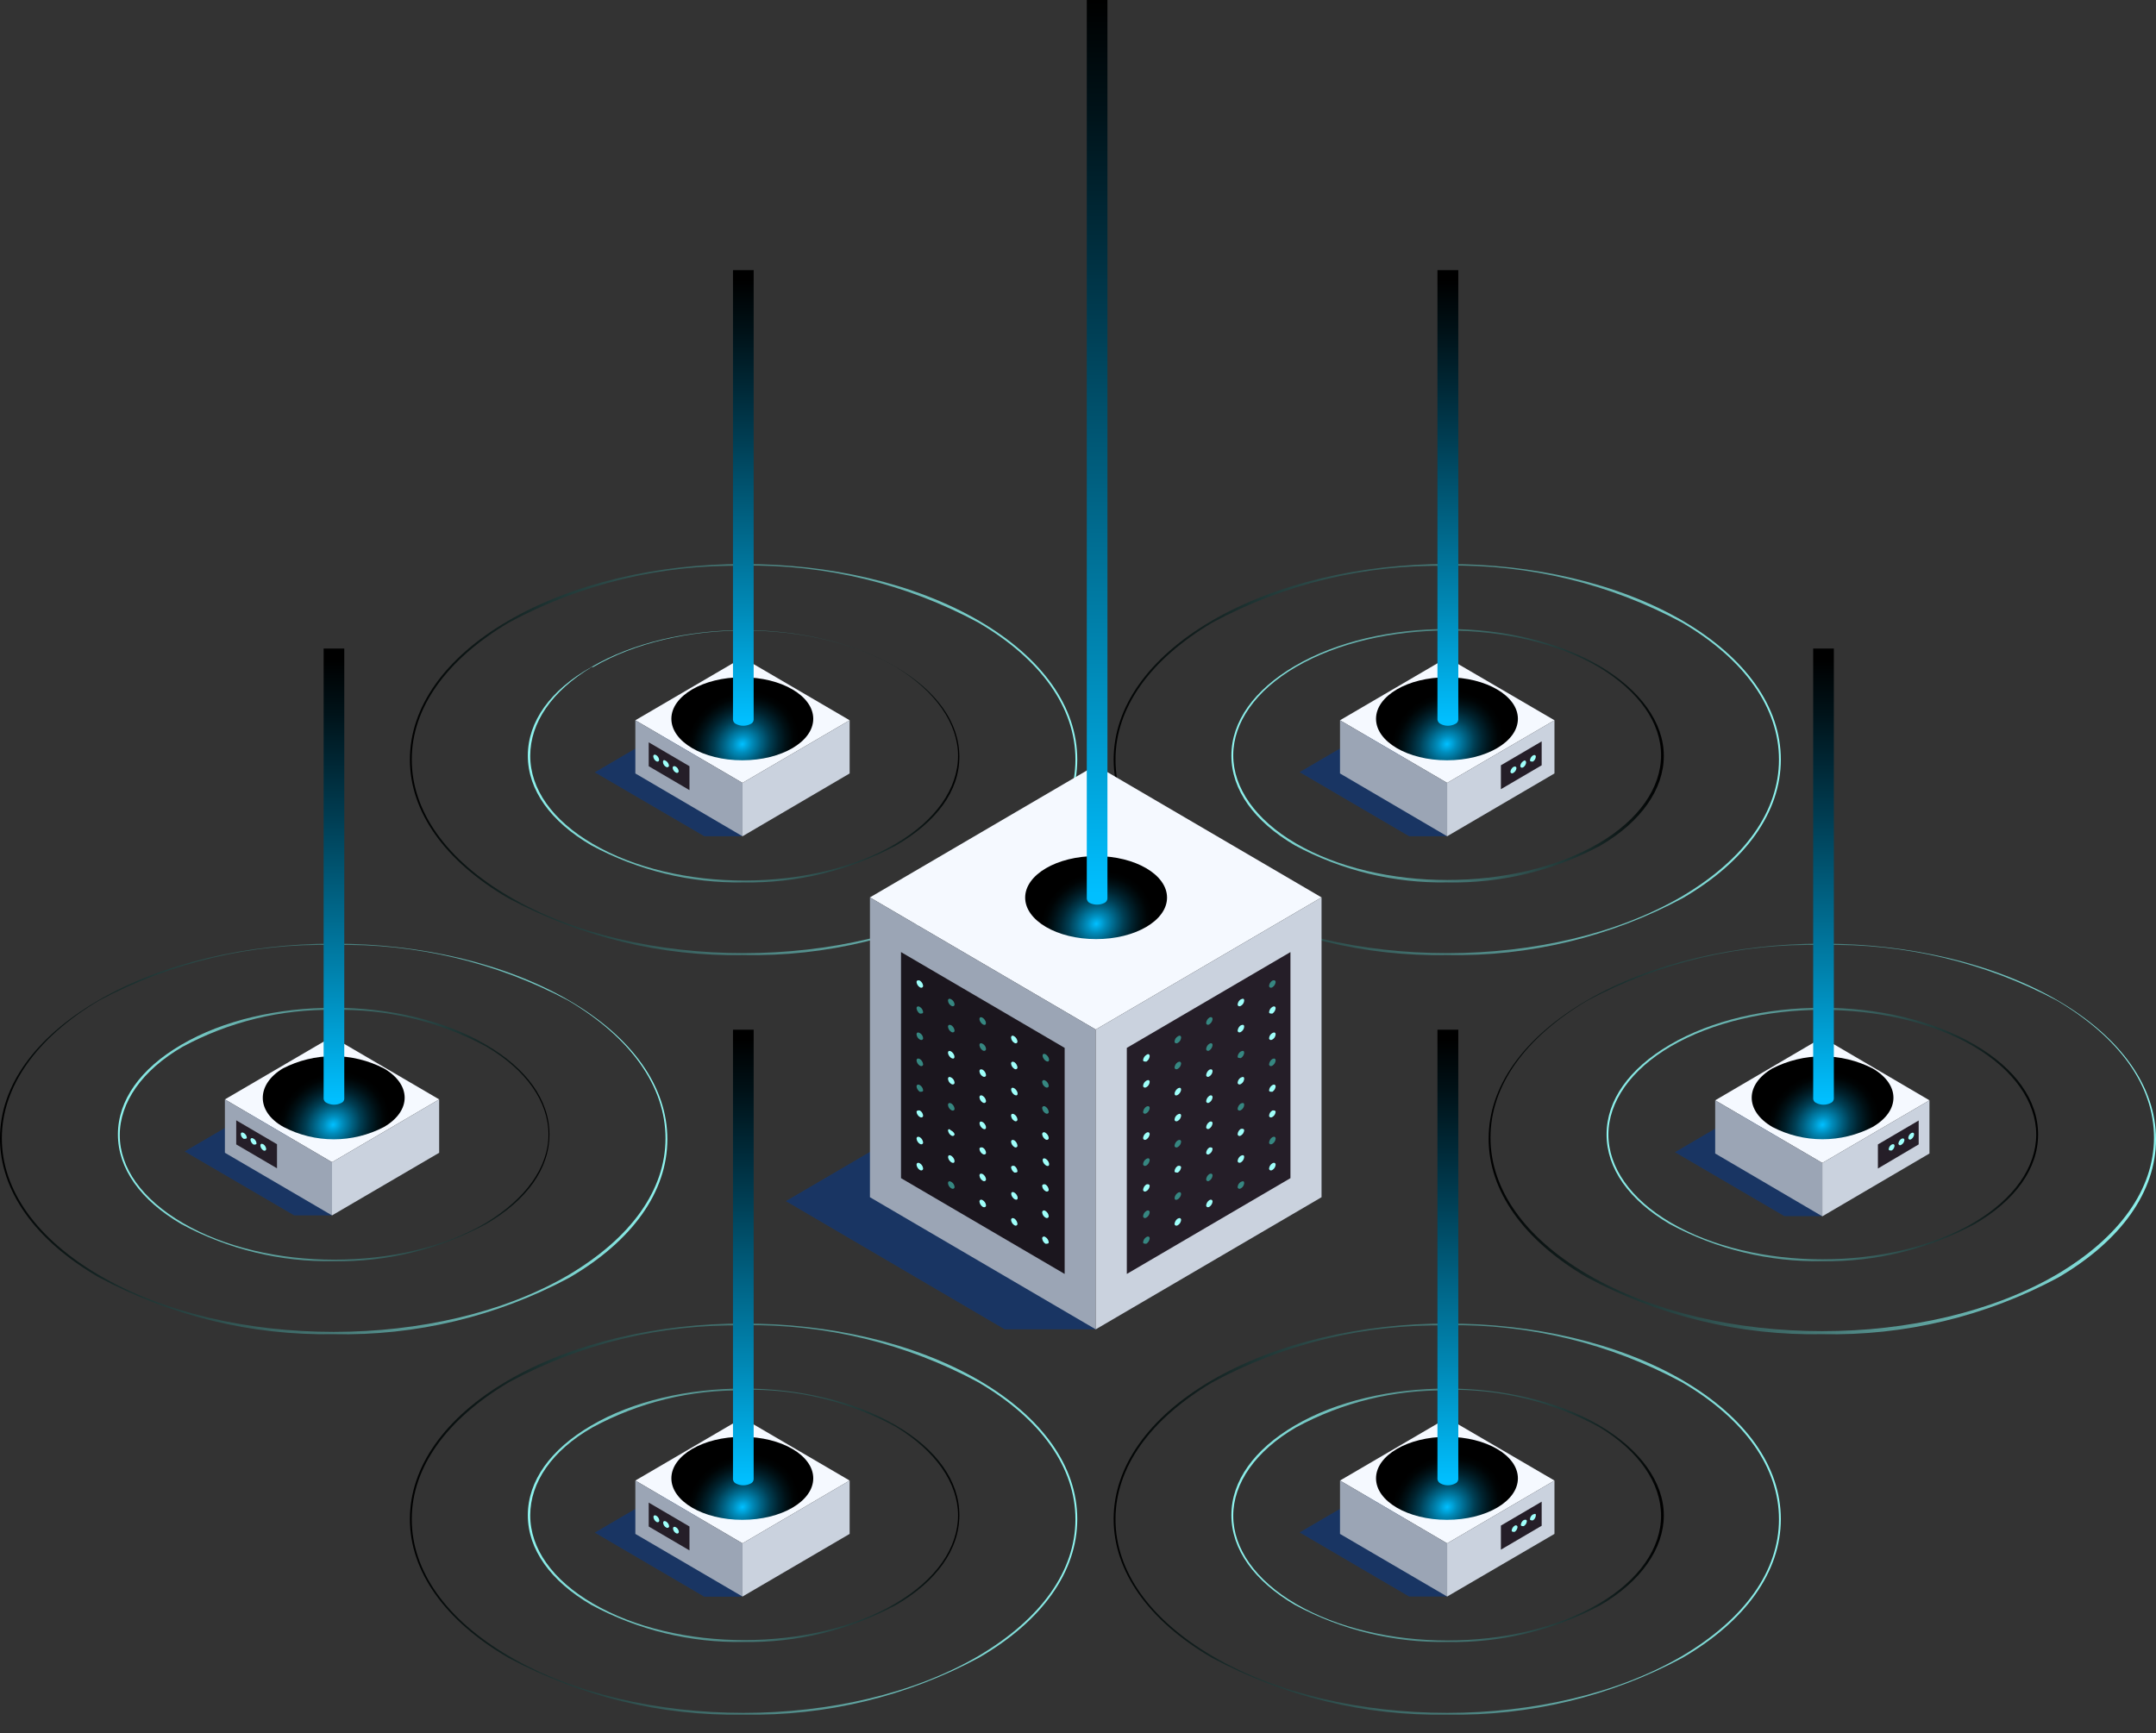 <svg width="148" height="119" viewBox="0 0 148 119" fill="none" xmlns="http://www.w3.org/2000/svg">
<rect x="0" y="0" width="148" height="119" fill="#333333" stroke="none"/>
<g id="11 2" clip-path="url(#clip0_123_6717)">
<g id="Group">
<g id="&#208;&#161;&#208;&#187;&#208;&#190;&#208;&#185; 2">
<g id="0">
<g id="3">
<g id="Group_2" style="mix-blend-mode:screen">
<path id="Vector" d="M99.34 65.575C93.707 65.685 88.138 64.336 83.162 61.656C78.832 59.112 76.448 55.74 76.448 52.152C76.448 48.564 78.832 45.18 83.162 42.635C92.086 37.419 106.607 37.419 115.531 42.635C119.861 45.18 122.246 48.551 122.246 52.152C122.246 55.753 119.861 59.124 115.531 61.656C110.55 64.336 104.978 65.685 99.34 65.575ZM99.34 38.856C93.729 38.744 88.183 40.084 83.225 42.749C78.933 45.294 76.573 48.602 76.573 52.152C76.573 55.702 78.933 59.035 83.225 61.542C92.111 66.746 106.582 66.746 115.468 61.542C119.761 58.997 122.12 55.702 122.12 52.152C122.12 48.602 119.761 45.269 115.468 42.749C110.507 40.078 104.957 38.734 99.34 38.843V38.856Z" fill="url(#paint0_linear_123_6717)"/>
</g>
<g id="Group_3" style="mix-blend-mode:screen">
<path id="Vector_2" d="M99.34 60.587C95.699 60.651 92.102 59.775 88.885 58.043C86.087 56.401 84.53 54.226 84.53 51.885C84.53 49.544 86.087 47.368 88.885 45.727C94.659 42.342 104.034 42.342 109.808 45.727C112.607 47.381 114.213 49.62 114.213 51.898C114.213 54.175 112.669 56.414 109.871 58.056C106.631 59.795 103.006 60.667 99.34 60.587ZM88.948 45.803C86.187 47.419 84.656 49.62 84.656 51.859C84.656 54.099 86.187 56.287 88.948 57.903C94.684 61.262 104.009 61.262 109.745 57.903C112.506 56.287 114.025 54.086 114.025 51.859C114.025 49.633 112.506 47.457 109.745 45.803C104.009 42.457 94.684 42.457 88.948 45.803Z" fill="url(#paint1_linear_123_6717)"/>
</g>
<g id="Vector_3" style="mix-blend-mode:multiply" opacity="0.5">
<path d="M95.048 49.595L89.212 53.017L96.73 57.419H99.328L95.048 49.595Z" fill="#003893"/>
</g>
<g id="Axonometric Cube">
<path id="Cube face - top" d="M99.34 53.755L91.985 49.455L99.34 45.154L106.708 49.455L99.34 53.755Z" fill="#F5F9FF"/>
<path id="Cube face - left" d="M99.34 57.42L91.985 53.107V49.455L99.34 53.755V57.42Z" fill="#9BA5B5"/>
<path id="Cube face - right" d="M106.707 53.107L99.34 57.42V53.755L106.707 49.455V53.107Z" fill="#CAD2DE"/>
</g>
<path id="Vector_4" d="M105.829 52.547L103.03 54.188V52.547L105.829 50.905V52.547Z" fill="#251E28"/>
<path id="Vector_5" d="M105.428 51.962C105.422 52.029 105.401 52.094 105.366 52.151C105.331 52.209 105.283 52.257 105.227 52.292C105.114 52.292 105.026 52.292 105.026 52.203C105.033 52.136 105.054 52.072 105.089 52.014C105.124 51.957 105.171 51.909 105.227 51.872C105.34 51.809 105.428 51.847 105.428 51.962Z" fill="#9FFFFA"/>
<path id="Vector_6" d="M104.762 52.355C104.756 52.422 104.734 52.487 104.699 52.544C104.664 52.602 104.617 52.65 104.561 52.686C104.448 52.75 104.361 52.686 104.361 52.597C104.366 52.53 104.387 52.465 104.422 52.408C104.457 52.35 104.505 52.302 104.561 52.266C104.674 52.165 104.762 52.241 104.762 52.355Z" fill="#9FFFFA"/>
<path id="Vector_7" d="M104.097 52.751C104.089 52.817 104.066 52.88 104.028 52.936C103.991 52.991 103.942 53.037 103.884 53.069C103.783 53.145 103.683 53.069 103.683 52.992C103.691 52.926 103.713 52.862 103.748 52.805C103.783 52.748 103.829 52.699 103.884 52.661C103.997 52.598 104.097 52.636 104.097 52.751Z" fill="#9FFFFA"/>
<path id="Vector_8" d="M103.695 49.353L99.315 51.911L94.935 49.353L99.315 46.796L103.695 49.353Z" fill="#0656D7"/>
<g id="Group_4">
<path id="Vector_9" style="mix-blend-mode:color-dodge" d="M99.328 52.203C102.017 52.203 104.197 50.927 104.197 49.353C104.197 47.779 102.017 46.503 99.328 46.503C96.638 46.503 94.458 47.779 94.458 49.353C94.458 50.927 96.638 52.203 99.328 52.203Z" fill="url(#paint2_radial_123_6717)"/>
</g>
<g id="Group_5">
<path id="Vector_10" style="mix-blend-mode:color-dodge" d="M98.675 18.55V49.416C98.685 49.479 98.709 49.538 98.746 49.589C98.784 49.64 98.832 49.681 98.888 49.709C99.044 49.79 99.216 49.833 99.39 49.833C99.565 49.833 99.737 49.79 99.892 49.709C99.951 49.685 100.003 49.645 100.041 49.594C100.078 49.542 100.101 49.48 100.106 49.416V18.55H98.675Z" fill="url(#paint3_linear_123_6717)"/>
</g>
<g id="Group_6" style="mix-blend-mode:screen">
<path id="Vector_11" d="M51.044 65.575C45.411 65.687 39.842 64.338 34.866 61.656C30.524 59.112 28.139 55.74 28.139 52.152C28.139 48.564 30.524 45.18 34.866 42.635C43.79 37.419 58.299 37.419 67.223 42.635C71.565 45.18 73.95 48.551 73.95 52.152C73.95 55.753 71.565 59.124 67.223 61.656C62.247 64.338 56.678 65.687 51.044 65.575ZM51.044 38.856C45.434 38.744 39.887 40.084 34.929 42.749C30.637 45.294 28.265 48.602 28.265 52.152C28.265 55.702 30.637 59.035 34.929 61.542C43.815 66.746 58.274 66.746 67.16 61.542C71.465 58.997 73.824 55.702 73.824 52.152C73.824 48.602 71.465 45.269 67.16 42.749C62.203 40.08 56.657 38.735 51.044 38.843V38.856Z" fill="url(#paint4_linear_123_6717)"/>
</g>
<g id="Group_7" style="mix-blend-mode:screen">
<path id="Vector_12" d="M51.044 60.587C47.403 60.652 43.805 59.776 40.59 58.043C37.778 56.401 36.234 54.226 36.234 51.885C36.234 49.544 37.778 47.381 40.59 45.803C46.35 42.419 55.738 42.419 61.512 45.803C64.311 47.444 65.855 49.62 65.855 51.961C65.855 54.302 64.311 56.414 61.499 58.055C58.282 59.783 54.685 60.654 51.044 60.587ZM40.615 45.803C37.879 47.457 36.398 49.62 36.398 51.897C36.398 54.175 37.916 56.325 40.69 57.941C46.413 61.3 55.751 61.3 61.474 57.941C64.248 56.325 65.767 54.124 65.767 51.897C65.767 49.671 64.21 47.457 61.499 45.803C55.776 42.457 46.438 42.457 40.715 45.803H40.615Z" fill="url(#paint5_linear_123_6717)"/>
</g>
<g id="Vector_13" style="mix-blend-mode:multiply" opacity="0.5">
<path d="M46.677 49.607L40.828 53.03L48.346 57.419H50.944L46.677 49.607Z" fill="#003893"/>
</g>
<g id="Axonometric Cube_2">
<path id="Cube face - top_2" d="M50.969 53.755L43.614 49.455L50.969 45.154L58.324 49.455L50.969 53.755Z" fill="#F5F9FF"/>
<path id="Cube face - left_2" d="M50.969 57.42L43.614 53.107V49.455L50.969 53.755V57.42Z" fill="#9BA5B5"/>
<path id="Cube face - right_2" d="M58.324 53.107L50.969 57.42V53.755L58.324 49.455V53.107Z" fill="#CAD2DE"/>
</g>
<path id="Vector_14" d="M44.531 52.61L47.329 54.251V52.61L44.531 50.969V52.61Z" fill="#251E28"/>
<path id="Vector_15" d="M44.844 51.936C44.851 52.003 44.872 52.068 44.907 52.125C44.942 52.182 44.989 52.231 45.045 52.267C45.158 52.331 45.246 52.267 45.246 52.178C45.24 52.111 45.219 52.046 45.184 51.988C45.149 51.931 45.102 51.883 45.045 51.847C44.932 51.783 44.844 51.822 44.844 51.936Z" fill="#9FFFFA"/>
<path id="Vector_16" d="M45.51 52.331C45.515 52.396 45.536 52.459 45.571 52.515C45.606 52.57 45.654 52.616 45.71 52.649C45.823 52.725 45.924 52.649 45.924 52.572C45.916 52.504 45.892 52.439 45.855 52.382C45.818 52.324 45.769 52.276 45.71 52.242C45.597 52.165 45.51 52.165 45.51 52.331Z" fill="#9FFFFA"/>
<path id="Vector_17" d="M46.175 52.725C46.183 52.792 46.206 52.855 46.243 52.91C46.281 52.966 46.33 53.011 46.388 53.043C46.501 53.107 46.589 53.043 46.589 52.954C46.583 52.889 46.562 52.825 46.527 52.77C46.492 52.715 46.444 52.669 46.388 52.636C46.275 52.572 46.175 52.611 46.175 52.725Z" fill="#9FFFFA"/>
<path id="Vector_18" d="M55.324 49.353L50.944 51.911L46.576 49.353L50.944 46.796L55.324 49.353Z" fill="#0656D7"/>
<g id="Group_8">
<path id="Vector_19" style="mix-blend-mode:color-dodge" d="M50.957 52.203C53.646 52.203 55.826 50.927 55.826 49.353C55.826 47.779 53.646 46.503 50.957 46.503C48.267 46.503 46.087 47.779 46.087 49.353C46.087 50.927 48.267 52.203 50.957 52.203Z" fill="url(#paint6_radial_123_6717)"/>
</g>
<g id="Group_9">
<path id="Vector_20" style="mix-blend-mode:color-dodge" d="M50.316 18.55V49.416C50.32 49.479 50.341 49.539 50.376 49.591C50.412 49.643 50.461 49.683 50.517 49.709C50.675 49.79 50.849 49.833 51.026 49.833C51.202 49.833 51.377 49.79 51.534 49.709C51.59 49.683 51.639 49.643 51.675 49.591C51.71 49.539 51.731 49.479 51.735 49.416V18.55H50.316Z" fill="url(#paint7_linear_123_6717)"/>
</g>
<g id="Group_10" style="mix-blend-mode:screen">
<path id="Vector_21" d="M99.34 117.727C93.707 117.837 88.138 116.489 83.162 113.809C78.832 111.264 76.448 107.892 76.448 104.304C76.448 100.716 78.832 97.332 83.162 94.787C92.086 89.571 106.607 89.571 115.531 94.787C119.861 97.332 122.246 100.704 122.246 104.304C122.246 107.905 119.861 111.277 115.531 113.809C110.55 116.489 104.978 117.837 99.34 117.727ZM99.34 91.009C93.728 90.9 88.182 92.245 83.225 94.915C78.933 97.459 76.573 100.767 76.573 104.317C76.573 107.867 78.933 111.2 83.225 113.707C92.111 118.911 106.582 118.911 115.468 113.707C119.761 111.162 122.12 107.867 122.12 104.317C122.12 100.767 119.761 97.434 115.468 94.915C110.509 92.239 104.958 90.89 99.34 90.996V91.009Z" fill="url(#paint8_linear_123_6717)"/>
</g>
<g id="Group_11" style="mix-blend-mode:screen">
<path id="Vector_22" d="M99.34 112.74C95.699 112.803 92.102 111.927 88.885 110.195C86.087 108.554 84.53 106.378 84.53 104.037C84.53 101.696 86.087 99.52 88.885 97.879C94.659 94.495 104.034 94.495 109.808 97.879C112.607 99.533 114.213 101.785 114.213 104.05C114.213 106.315 112.669 108.567 109.871 110.208C106.631 111.948 103.006 112.819 99.34 112.74ZM99.34 95.474C95.719 95.409 92.141 96.285 88.948 98.019C86.187 99.635 84.656 101.836 84.656 104.075C84.656 106.315 86.187 108.503 88.948 110.119C94.684 113.478 104.009 113.478 109.745 110.119C112.506 108.503 114.025 106.302 114.025 104.075C114.025 101.849 112.506 99.609 109.745 97.968C106.546 96.238 102.965 95.362 99.34 95.424V95.474Z" fill="url(#paint9_linear_123_6717)"/>
</g>
<g id="Vector_23" style="mix-blend-mode:multiply" opacity="0.5">
<path d="M95.048 101.811L89.212 105.22L96.73 109.623H99.328L95.048 101.811Z" fill="#003893"/>
</g>
<g id="Axonometric Cube_3">
<path id="Cube face - top_3" d="M99.34 105.971L91.985 101.658L99.34 97.357L106.708 101.658L99.34 105.971Z" fill="#F5F9FF"/>
<path id="Cube face - left_3" d="M99.34 109.623L91.985 105.322V101.658L99.34 105.971V109.623Z" fill="#9BA5B5"/>
<path id="Cube face - right_3" d="M106.707 105.322L99.34 109.623V105.971L106.707 101.658V105.322Z" fill="#CAD2DE"/>
</g>
<path id="Vector_24" d="M105.829 104.762L103.03 106.404V104.75L105.829 103.108V104.762Z" fill="#251E28"/>
<path id="Vector_25" d="M105.428 104.063C105.422 104.131 105.401 104.195 105.366 104.253C105.331 104.31 105.283 104.359 105.227 104.394C105.114 104.394 105.026 104.394 105.026 104.305C105.032 104.24 105.053 104.176 105.088 104.121C105.123 104.066 105.17 104.02 105.227 103.987C105.428 103.911 105.428 103.949 105.428 104.063Z" fill="#9FFFFA"/>
<path id="Vector_26" d="M104.812 104.457C104.804 104.525 104.781 104.59 104.744 104.648C104.707 104.705 104.657 104.753 104.599 104.788C104.486 104.788 104.398 104.788 104.398 104.699C104.404 104.632 104.425 104.567 104.46 104.509C104.495 104.452 104.542 104.403 104.599 104.368C104.712 104.33 104.812 104.33 104.812 104.457Z" fill="#9FFFFA"/>
<path id="Vector_27" d="M104.172 104.852C104.166 104.919 104.144 104.984 104.109 105.041C104.075 105.098 104.028 105.147 103.972 105.183C103.859 105.183 103.771 105.183 103.771 105.094C103.776 105.027 103.798 104.962 103.832 104.904C103.867 104.847 103.915 104.799 103.972 104.763C104.047 104.699 104.172 104.738 104.172 104.852Z" fill="#9FFFFA"/>
<path id="Vector_28" d="M103.695 101.506L99.315 104.076L94.935 101.506L99.315 98.948L103.695 101.506Z" fill="#0656D7"/>
<g id="Group_12">
<path id="Vector_29" style="mix-blend-mode:color-dodge" d="M99.328 104.355C102.017 104.355 104.197 103.079 104.197 101.505C104.197 99.931 102.017 98.655 99.328 98.655C96.638 98.655 94.458 99.931 94.458 101.505C94.458 103.079 96.638 104.355 99.328 104.355Z" fill="url(#paint10_radial_123_6717)"/>
</g>
<g id="Group_13">
<path id="Vector_30" style="mix-blend-mode:color-dodge" d="M98.675 70.702V101.569C98.685 101.631 98.709 101.69 98.746 101.741C98.784 101.792 98.832 101.833 98.888 101.861C99.044 101.943 99.216 101.985 99.39 101.985C99.565 101.985 99.737 101.943 99.892 101.861C99.951 101.838 100.003 101.798 100.041 101.746C100.078 101.694 100.101 101.633 100.106 101.569V70.702H98.675Z" fill="url(#paint11_linear_123_6717)"/>
</g>
<g id="Group_14" style="mix-blend-mode:screen">
<path id="Vector_31" d="M125.095 91.607C119.457 91.717 113.885 90.368 108.904 87.688C104.574 85.144 102.189 81.772 102.189 78.184C102.189 74.596 104.574 71.25 108.904 68.705C117.828 63.489 132.349 63.489 141.273 68.705C145.603 71.25 148 74.622 148 78.222C148 81.823 145.603 85.195 141.273 87.727C136.294 90.395 130.725 91.731 125.095 91.607ZM125.095 64.888C119.486 64.753 113.936 66.066 108.967 68.705C104.674 71.25 102.315 74.558 102.315 78.108C102.315 81.658 104.674 84.991 108.967 87.498C117.853 92.701 132.324 92.701 141.21 87.498C145.502 84.953 147.862 81.658 147.862 78.108C147.862 74.558 145.502 71.25 141.21 68.705C136.245 66.066 130.699 64.753 125.095 64.888Z" fill="url(#paint12_linear_123_6717)"/>
</g>
<g id="Group_15" style="mix-blend-mode:screen">
<path id="Vector_32" d="M125.095 86.594C121.449 86.659 117.847 85.783 114.627 84.05C111.828 82.408 110.285 80.233 110.285 77.892C110.285 75.55 111.828 73.375 114.627 71.734C120.401 68.349 129.776 68.349 135.55 71.734C138.361 73.375 139.905 75.55 139.905 77.892C139.905 80.233 138.361 82.408 135.55 84.05C132.333 85.782 128.736 86.657 125.095 86.594ZM114.69 71.848C111.929 73.464 110.41 75.665 110.41 77.904C110.41 80.144 111.929 82.332 114.69 83.948C120.426 87.307 129.751 87.307 135.487 83.948C138.248 82.332 139.779 80.131 139.779 77.904C139.779 75.678 138.248 73.464 135.487 71.848C129.751 68.502 120.426 68.502 114.69 71.848Z" fill="url(#paint13_linear_123_6717)"/>
</g>
<g id="Vector_33" style="mix-blend-mode:multiply" opacity="0.5">
<path d="M120.815 75.69L114.979 79.113L122.484 83.502H125.095L120.815 75.69Z" fill="#003893"/>
</g>
<g id="Axonometric Cube_4">
<path id="Cube face - top_4" d="M125.095 79.851L117.74 75.55L125.095 71.237L132.449 75.55L125.095 79.851Z" fill="#F5F9FF"/>
<path id="Cube face - left_4" d="M125.095 83.516L117.74 79.202V75.551L125.095 79.851V83.516Z" fill="#9BA5B5"/>
<path id="Cube face - right_4" d="M132.449 79.202L125.094 83.516V79.851L132.449 75.551V79.202Z" fill="#CAD2DE"/>
</g>
<path id="Vector_34" d="M131.709 78.578L128.91 80.232V78.578L131.709 76.936V78.578Z" fill="#251E28"/>
<path id="Vector_35" d="M131.395 77.891C131.389 77.958 131.367 78.023 131.332 78.08C131.298 78.137 131.25 78.186 131.194 78.222C131.082 78.286 130.994 78.222 130.994 78.133C130.999 78.066 131.02 78.001 131.055 77.943C131.09 77.886 131.138 77.838 131.194 77.802C131.307 77.739 131.395 77.777 131.395 77.891Z" fill="#9FFFFA"/>
<path id="Vector_36" d="M130.73 78.286C130.722 78.352 130.699 78.416 130.661 78.471C130.624 78.526 130.575 78.572 130.517 78.604C130.416 78.68 130.316 78.604 130.316 78.515C130.326 78.451 130.349 78.389 130.383 78.334C130.418 78.28 130.463 78.233 130.517 78.197C130.63 78.133 130.73 78.171 130.73 78.286Z" fill="#9FFFFA"/>
<path id="Vector_37" d="M130.052 78.68C130.047 78.746 130.025 78.809 129.99 78.864C129.955 78.92 129.908 78.966 129.851 78.998C129.738 78.998 129.651 78.998 129.651 78.909C129.656 78.844 129.677 78.781 129.712 78.725C129.747 78.67 129.795 78.624 129.851 78.591C129.964 78.528 130.052 78.566 130.052 78.68Z" fill="#9FFFFA"/>
<path id="Vector_38" d="M129.475 75.372L125.095 77.942L120.727 75.372L125.095 72.814L129.475 75.372Z" fill="#0656D7"/>
<g id="Group_16">
<path id="Vector_39" style="mix-blend-mode:color-dodge" d="M128.546 73.361C130.454 74.468 130.454 76.275 128.546 77.382C127.482 77.936 126.303 78.224 125.107 78.224C123.911 78.224 122.732 77.936 121.668 77.382C119.773 76.275 119.773 74.468 121.668 73.361C122.735 72.816 123.913 72.531 125.107 72.531C126.302 72.531 127.48 72.816 128.546 73.361Z" fill="url(#paint14_radial_123_6717)"/>
</g>
<g id="Group_17">
<path id="Vector_40" style="mix-blend-mode:color-dodge" d="M124.467 44.531V75.436C124.469 75.499 124.49 75.56 124.525 75.612C124.561 75.664 124.61 75.704 124.668 75.728C124.825 75.81 124.999 75.853 125.176 75.853C125.353 75.853 125.527 75.81 125.684 75.728C125.741 75.703 125.79 75.662 125.825 75.611C125.861 75.559 125.881 75.499 125.885 75.436V44.531H124.467Z" fill="url(#paint15_linear_123_6717)"/>
</g>
<g id="Group_18" style="mix-blend-mode:screen">
<path id="Vector_41" d="M22.905 91.607C17.265 91.709 11.693 90.352 6.715 87.663C2.385 85.131 0 81.747 0 78.159C0 74.571 2.385 71.25 6.715 68.705C15.651 63.489 30.16 63.489 39.083 68.705C43.426 71.25 45.811 74.622 45.811 78.222C45.811 81.823 43.426 85.195 39.083 87.727C34.105 90.395 28.536 91.731 22.905 91.607ZM22.905 64.888C17.301 64.753 11.755 66.066 6.79 68.705C2.51 71.25 0.126 74.609 0.126 78.159C0.126 81.709 2.51 85.042 6.79 87.548C15.676 92.752 30.135 92.752 39.021 87.548C43.313 85.004 45.685 81.709 45.685 78.159C45.685 74.609 43.313 71.25 39.021 68.705C34.056 66.066 28.51 64.753 22.905 64.888Z" fill="url(#paint16_linear_123_6717)"/>
</g>
<g id="Group_19" style="mix-blend-mode:screen">
<path id="Vector_42" d="M22.905 86.594C19.264 86.661 15.665 85.785 12.45 84.05C9.639 82.408 8.095 80.233 8.095 77.892C8.095 75.55 9.639 73.375 12.45 71.734C18.211 68.349 27.599 68.349 33.36 71.734C36.172 73.375 37.715 75.55 37.715 77.892C37.715 80.233 36.172 82.408 33.36 84.05C30.145 85.785 26.547 86.661 22.905 86.594ZM22.905 69.342C19.284 69.282 15.708 70.158 12.513 71.886C9.739 73.502 8.221 75.703 8.221 77.942C8.221 80.182 9.739 82.332 12.551 83.973C18.274 87.332 27.612 87.332 33.335 83.973C36.071 82.332 37.653 80.156 37.653 77.904C37.653 75.652 36.134 73.464 33.36 71.848C30.143 70.122 26.544 69.26 22.905 69.342Z" fill="url(#paint17_linear_123_6717)"/>
</g>
<g id="Vector_43" style="mix-blend-mode:multiply" opacity="0.5">
<path d="M18.525 75.64L12.676 79.062L20.194 83.452H22.792L18.525 75.64Z" fill="#003893"/>
</g>
<g id="Axonometric Cube_5">
<path id="Cube face - top_5" d="M22.792 79.8L15.438 75.487L22.792 71.186L30.147 75.487L22.792 79.8Z" fill="#F5F9FF"/>
<path id="Cube face - left_5" d="M22.792 83.452L15.438 79.152V75.487L22.792 79.8V83.452Z" fill="#9BA5B5"/>
<path id="Cube face - right_5" d="M30.147 79.152L22.792 83.452V79.8L30.147 75.487V79.152Z" fill="#CAD2DE"/>
</g>
<path id="Vector_44" d="M16.216 78.578L19.015 80.219V78.565L16.216 76.924V78.578Z" fill="#251E28"/>
<path id="Vector_45" d="M16.529 77.879C16.535 77.944 16.556 78.007 16.591 78.063C16.626 78.118 16.674 78.164 16.73 78.197C16.843 78.197 16.944 78.197 16.944 78.108C16.936 78.041 16.912 77.978 16.875 77.922C16.838 77.867 16.788 77.821 16.73 77.789C16.617 77.726 16.529 77.764 16.529 77.879Z" fill="#9FFFFA"/>
<path id="Vector_46" d="M17.195 78.261C17.203 78.329 17.226 78.394 17.263 78.451C17.3 78.509 17.35 78.557 17.408 78.591C17.521 78.591 17.609 78.591 17.609 78.502C17.603 78.437 17.582 78.374 17.547 78.318C17.512 78.263 17.465 78.217 17.408 78.184C17.295 78.108 17.195 78.146 17.195 78.261Z" fill="#9FFFFA"/>
<path id="Vector_47" d="M17.873 78.655C17.878 78.722 17.899 78.787 17.934 78.844C17.969 78.902 18.017 78.95 18.073 78.986C18.186 79.049 18.274 78.986 18.274 78.897C18.267 78.83 18.246 78.765 18.211 78.708C18.177 78.65 18.129 78.602 18.073 78.566C17.96 78.502 17.873 78.54 17.873 78.655Z" fill="#9FFFFA"/>
<path id="Vector_48" d="M27.235 75.372L22.855 77.942L18.475 75.372L22.855 72.814L27.235 75.372Z" fill="#0656D7"/>
<g id="Group_20">
<path id="Vector_49" style="mix-blend-mode:color-dodge" d="M26.357 73.362C28.252 74.469 28.252 76.275 26.357 77.382C25.291 77.938 24.11 78.228 22.912 78.228C21.713 78.228 20.532 77.938 19.466 77.382C17.571 76.339 17.571 74.469 19.416 73.362C20.491 72.807 21.68 72.519 22.886 72.519C24.093 72.519 25.282 72.807 26.357 73.362Z" fill="url(#paint18_radial_123_6717)"/>
</g>
<g id="Group_21">
<path id="Vector_50" style="mix-blend-mode:color-dodge" d="M22.215 44.531V75.436C22.22 75.5 22.243 75.561 22.28 75.613C22.318 75.665 22.369 75.705 22.428 75.728C22.584 75.81 22.756 75.852 22.93 75.852C23.105 75.852 23.277 75.81 23.433 75.728C23.491 75.706 23.541 75.665 23.577 75.613C23.613 75.561 23.633 75.499 23.633 75.436V44.531H22.215Z" fill="url(#paint19_linear_123_6717)"/>
</g>
<g id="Group_22" style="mix-blend-mode:screen">
<path id="Vector_51" d="M51.044 117.727C45.411 117.839 39.842 116.49 34.866 113.809C30.524 111.264 28.139 107.892 28.139 104.304C28.139 100.716 30.524 97.332 34.866 94.787C43.79 89.571 58.299 89.571 67.223 94.787C71.565 97.332 73.95 100.704 73.95 104.304C73.95 107.905 71.565 111.277 67.223 113.809C62.247 116.49 56.678 117.839 51.044 117.727ZM51.044 91.009C45.432 90.9 39.886 92.245 34.929 94.915C30.637 97.459 28.265 100.767 28.265 104.317C28.265 107.867 30.637 111.2 34.929 113.707C43.815 118.911 58.274 118.911 67.16 113.707C71.465 111.162 73.824 107.867 73.824 104.317C73.824 100.767 71.465 97.434 67.16 94.915C62.204 92.24 56.658 90.892 51.044 90.996V91.009Z" fill="url(#paint20_linear_123_6717)"/>
</g>
<g id="Group_23" style="mix-blend-mode:screen">
<path id="Vector_52" d="M51.044 112.74C47.403 112.805 43.805 111.929 40.59 110.195C37.778 108.554 36.234 106.378 36.234 104.037C36.234 101.696 37.778 99.52 40.59 97.879C46.35 94.495 55.738 94.495 61.512 97.879C64.311 99.52 65.855 101.696 65.855 104.037C65.855 106.378 64.311 108.567 61.499 110.208C58.282 111.935 54.685 112.806 51.044 112.74ZM51.044 95.474C47.423 95.409 43.845 96.285 40.652 98.019C37.879 99.609 36.398 101.785 36.398 104.05C36.398 106.315 37.916 108.478 40.69 110.093C46.413 113.452 55.751 113.452 61.474 110.093C64.248 108.478 65.767 106.276 65.767 104.05C65.767 101.823 64.21 99.609 61.499 97.968C58.288 96.224 54.687 95.347 51.044 95.424V95.474Z" fill="url(#paint21_linear_123_6717)"/>
</g>
<g id="Vector_53" style="mix-blend-mode:multiply" opacity="0.5">
<path d="M46.677 101.811L40.828 105.233L48.346 109.635H50.944L46.677 101.811Z" fill="#003893"/>
</g>
<g id="Axonometric Cube_6">
<path id="Cube face - top_6" d="M50.969 105.971L43.614 101.658L50.969 97.357L58.324 101.658L50.969 105.971Z" fill="#F5F9FF"/>
<path id="Cube face - left_6" d="M50.969 109.623L43.614 105.322V101.658L50.969 105.971V109.623Z" fill="#9BA5B5"/>
<path id="Cube face - right_6" d="M58.324 105.322L50.969 109.623V105.971L58.324 101.658V105.322Z" fill="#CAD2DE"/>
</g>
<path id="Vector_54" d="M44.531 104.813L47.329 106.454V104.813L44.531 103.172V104.813Z" fill="#251E28"/>
<path id="Vector_55" d="M44.857 104.165C44.864 104.232 44.885 104.296 44.92 104.353C44.955 104.411 45.002 104.459 45.058 104.495C45.171 104.559 45.259 104.495 45.259 104.406C45.253 104.339 45.232 104.274 45.197 104.217C45.162 104.159 45.114 104.111 45.058 104.076C44.945 104.012 44.857 104.05 44.857 104.165Z" fill="#9FFFFA"/>
<path id="Vector_56" d="M45.522 104.559C45.528 104.625 45.549 104.688 45.584 104.743C45.619 104.799 45.666 104.845 45.723 104.877C45.836 104.954 45.936 104.877 45.936 104.801C45.928 104.733 45.905 104.668 45.868 104.61C45.831 104.553 45.781 104.505 45.723 104.47C45.61 104.406 45.522 104.445 45.522 104.559Z" fill="#9FFFFA"/>
<path id="Vector_57" d="M46.2 104.954C46.205 105.019 46.227 105.082 46.261 105.138C46.297 105.193 46.344 105.239 46.401 105.272C46.514 105.335 46.601 105.272 46.601 105.183C46.596 105.117 46.575 105.054 46.539 104.999C46.505 104.943 46.457 104.897 46.401 104.865C46.288 104.801 46.2 104.839 46.2 104.954Z" fill="#9FFFFA"/>
<path id="Vector_58" d="M55.324 101.506L50.944 104.076L46.576 101.506L50.944 98.948L55.324 101.506Z" fill="#0656D7"/>
<g id="Group_24">
<path id="Vector_59" style="mix-blend-mode:color-dodge" d="M50.957 104.355C53.646 104.355 55.826 103.079 55.826 101.505C55.826 99.931 53.646 98.655 50.957 98.655C48.267 98.655 46.087 99.931 46.087 101.505C46.087 103.079 48.267 104.355 50.957 104.355Z" fill="url(#paint22_radial_123_6717)"/>
</g>
<g id="Group_25">
<path id="Vector_60" style="mix-blend-mode:color-dodge" d="M50.316 70.702V101.569C50.32 101.631 50.341 101.692 50.376 101.743C50.412 101.795 50.461 101.836 50.517 101.861C50.675 101.943 50.849 101.985 51.026 101.985C51.202 101.985 51.377 101.943 51.534 101.861C51.59 101.836 51.639 101.795 51.675 101.743C51.71 101.692 51.731 101.631 51.735 101.569V70.702H50.316Z" fill="url(#paint23_linear_123_6717)"/>
</g>
<g id="Vector_61" style="mix-blend-mode:multiply" opacity="0.5">
<path d="M65.616 75.64L53.944 82.472L68.967 91.276H75.217L65.616 75.64Z" fill="#003893"/>
</g>
<g id="Axonometric Cube_7">
<path id="Cube face - top_7" d="M75.217 70.69L59.717 61.618L75.217 52.547L90.718 61.618L75.217 70.69Z" fill="#F5F9FF"/>
<path id="Cube face - left_7" d="M75.217 91.276L59.717 82.204V61.618L75.217 70.69V91.276Z" fill="#9BA5B5"/>
<path id="Vector_62" d="M61.851 80.894V65.372L73.084 71.95V87.472L61.851 80.894Z" fill="#1B161E"/>
<path id="Cube face - right_7" d="M90.718 82.204L75.217 91.276V70.69L90.718 61.618V82.204Z" fill="#CAD2DE"/>
<path id="Vector_63" d="M77.351 71.95L88.584 65.372V80.894L77.351 87.472V71.95Z" fill="#251E28"/>
</g>
<path id="Vector_64" d="M78.92 72.522C78.912 72.597 78.888 72.669 78.849 72.733C78.81 72.797 78.757 72.851 78.694 72.891C78.568 72.891 78.468 72.891 78.468 72.79C78.476 72.716 78.5 72.646 78.539 72.584C78.579 72.522 78.631 72.471 78.694 72.433C78.819 72.332 78.92 72.382 78.92 72.522Z" fill="#9FFFFA"/>
<path id="Vector_65" d="M81.079 71.249C81.073 71.323 81.05 71.394 81.01 71.456C80.971 71.519 80.917 71.57 80.853 71.606C80.727 71.682 80.627 71.606 80.627 71.516C80.632 71.443 80.656 71.372 80.695 71.309C80.735 71.247 80.789 71.196 80.853 71.16C80.978 71.071 81.079 71.109 81.079 71.249Z" fill="#368781"/>
<path id="Vector_66" d="M83.237 69.978C83.228 70.05 83.203 70.12 83.164 70.181C83.125 70.243 83.073 70.295 83.011 70.334C82.898 70.41 82.798 70.334 82.798 70.232C82.805 70.16 82.828 70.091 82.865 70.029C82.902 69.968 82.952 69.915 83.011 69.876C83.137 69.799 83.237 69.85 83.237 69.978Z" fill="#368781"/>
<path id="Vector_67" d="M85.409 68.705C85.403 68.779 85.38 68.85 85.34 68.912C85.301 68.975 85.247 69.026 85.183 69.062C85.057 69.138 84.957 69.062 84.957 68.973C84.963 68.899 84.986 68.828 85.025 68.766C85.065 68.703 85.119 68.652 85.183 68.616C85.346 68.54 85.409 68.578 85.409 68.705Z" fill="#9FFFFA"/>
<path id="Vector_68" d="M87.567 67.433C87.56 67.506 87.536 67.576 87.496 67.638C87.457 67.7 87.404 67.751 87.342 67.789C87.216 67.865 87.116 67.789 87.116 67.687C87.125 67.614 87.15 67.545 87.189 67.483C87.228 67.422 87.28 67.37 87.342 67.331C87.467 67.28 87.567 67.318 87.567 67.433Z" fill="#368781"/>
<path id="Vector_69" d="M78.92 74.29C78.914 74.364 78.891 74.435 78.851 74.497C78.812 74.56 78.758 74.611 78.694 74.647C78.568 74.723 78.468 74.647 78.468 74.558C78.474 74.484 78.497 74.413 78.537 74.35C78.576 74.288 78.63 74.237 78.694 74.201C78.819 74.125 78.92 74.163 78.92 74.29Z" fill="#9FFFFA"/>
<path id="Vector_70" d="M81.079 73.031C81.071 73.105 81.047 73.175 81.008 73.237C80.968 73.299 80.915 73.35 80.853 73.388C80.727 73.464 80.627 73.388 80.627 73.286C80.636 73.213 80.662 73.144 80.701 73.082C80.74 73.02 80.792 72.968 80.853 72.93C80.978 72.866 81.079 72.904 81.079 73.031Z" fill="#368781"/>
<path id="Vector_71" d="M83.237 71.759C83.23 71.834 83.206 71.906 83.166 71.97C83.127 72.034 83.074 72.088 83.011 72.128C82.898 72.192 82.798 72.128 82.798 72.026C82.804 71.954 82.827 71.885 82.864 71.823C82.901 71.761 82.951 71.709 83.011 71.67C83.137 71.594 83.237 71.632 83.237 71.759Z" fill="#368781"/>
<path id="Vector_72" d="M85.409 70.499C85.401 70.572 85.377 70.643 85.338 70.704C85.298 70.766 85.245 70.818 85.183 70.855C85.057 70.932 84.957 70.855 84.957 70.766C84.965 70.692 84.989 70.619 85.028 70.555C85.067 70.492 85.12 70.438 85.183 70.397C85.346 70.334 85.409 70.372 85.409 70.499Z" fill="#9FFFFA"/>
<path id="Vector_73" d="M87.567 69.227C87.56 69.302 87.536 69.374 87.496 69.438C87.457 69.502 87.404 69.556 87.342 69.596C87.216 69.596 87.116 69.596 87.116 69.494C87.123 69.421 87.148 69.351 87.187 69.289C87.226 69.227 87.279 69.175 87.342 69.138C87.467 69.061 87.567 69.112 87.567 69.227Z" fill="#9FFFFA"/>
<path id="Vector_74" d="M78.92 76.084C78.912 76.157 78.888 76.228 78.849 76.29C78.809 76.351 78.756 76.403 78.694 76.44C78.568 76.517 78.468 76.44 78.468 76.351C78.476 76.276 78.5 76.204 78.539 76.141C78.578 76.076 78.631 76.022 78.694 75.982C78.819 75.919 78.92 75.957 78.92 76.084Z" fill="#368781"/>
<path id="Vector_75" d="M80.985 75.052C81.085 74.918 81.108 74.764 81.036 74.709C80.964 74.654 80.825 74.719 80.725 74.854C80.624 74.988 80.602 75.142 80.674 75.197C80.746 75.252 80.885 75.187 80.985 75.052Z" fill="#9FFFFA"/>
<path id="Vector_76" d="M83.237 73.553C83.232 73.627 83.208 73.698 83.169 73.76C83.129 73.822 83.075 73.874 83.011 73.909C82.898 73.986 82.798 73.909 82.798 73.82C82.805 73.747 82.828 73.675 82.865 73.612C82.901 73.548 82.952 73.493 83.011 73.451C83.137 73.388 83.237 73.426 83.237 73.553Z" fill="#9FFFFA"/>
<path id="Vector_77" d="M85.409 72.293C85.4 72.365 85.374 72.435 85.335 72.497C85.296 72.558 85.244 72.61 85.183 72.649C85.057 72.649 84.957 72.649 84.957 72.547C84.965 72.474 84.989 72.404 85.028 72.342C85.067 72.28 85.121 72.228 85.183 72.191C85.346 72.115 85.409 72.166 85.409 72.293Z" fill="#368781"/>
<path id="Vector_78" d="M87.567 71.021C87.562 71.094 87.538 71.166 87.499 71.228C87.46 71.29 87.406 71.341 87.342 71.377C87.216 71.453 87.116 71.377 87.116 71.288C87.121 71.214 87.145 71.143 87.184 71.081C87.224 71.019 87.278 70.967 87.342 70.932C87.467 70.855 87.567 70.894 87.567 71.021Z" fill="#9FFFFA"/>
<path id="Vector_79" d="M78.92 77.879C78.91 77.951 78.885 78.021 78.846 78.083C78.807 78.144 78.755 78.196 78.694 78.235C78.568 78.311 78.468 78.235 78.468 78.133C78.476 78.06 78.5 77.99 78.539 77.928C78.579 77.866 78.631 77.814 78.694 77.777C78.819 77.701 78.92 77.752 78.92 77.879Z" fill="#9FFFFA"/>
<path id="Vector_80" d="M81.079 76.606C81.073 76.68 81.05 76.751 81.01 76.813C80.971 76.875 80.917 76.926 80.853 76.962C80.727 77.038 80.627 76.962 80.627 76.873C80.632 76.799 80.656 76.728 80.695 76.666C80.735 76.604 80.789 76.552 80.853 76.517C80.978 76.44 81.079 76.478 81.079 76.606Z" fill="#9FFFFA"/>
<path id="Vector_81" d="M83.237 75.347C83.23 75.42 83.205 75.49 83.166 75.552C83.127 75.614 83.074 75.665 83.011 75.703C82.898 75.779 82.798 75.703 82.798 75.601C82.807 75.53 82.83 75.461 82.867 75.4C82.904 75.338 82.953 75.286 83.011 75.245C83.137 75.168 83.237 75.219 83.237 75.347Z" fill="#9FFFFA"/>
<path id="Vector_82" d="M85.409 74.075C85.403 74.148 85.38 74.219 85.34 74.282C85.301 74.344 85.247 74.395 85.183 74.431C85.057 74.507 84.957 74.431 84.957 74.342C84.963 74.268 84.986 74.197 85.025 74.135C85.065 74.072 85.119 74.021 85.183 73.986C85.346 73.909 85.409 73.947 85.409 74.075Z" fill="#9FFFFA"/>
<path id="Vector_83" d="M87.567 72.815C87.56 72.888 87.536 72.958 87.496 73.02C87.457 73.082 87.404 73.133 87.342 73.171C87.216 73.247 87.116 73.171 87.116 73.082C87.123 73.007 87.148 72.935 87.187 72.871C87.226 72.807 87.279 72.753 87.342 72.713C87.467 72.649 87.567 72.687 87.567 72.815Z" fill="#368781"/>
<path id="Vector_84" d="M78.92 79.659C78.912 79.734 78.888 79.806 78.849 79.87C78.81 79.934 78.757 79.988 78.694 80.028C78.568 80.092 78.468 80.028 78.468 79.927C78.474 79.853 78.497 79.782 78.537 79.72C78.576 79.657 78.63 79.606 78.694 79.57C78.819 79.494 78.92 79.532 78.92 79.659Z" fill="#368781"/>
<path id="Vector_85" d="M81.079 78.401C81.071 78.474 81.047 78.544 81.008 78.606C80.968 78.668 80.915 78.719 80.853 78.757C80.727 78.833 80.627 78.757 80.627 78.668C80.635 78.593 80.659 78.521 80.698 78.457C80.737 78.393 80.79 78.339 80.853 78.299C80.978 78.235 81.079 78.273 81.079 78.401Z" fill="#368781"/>
<path id="Vector_86" d="M83.237 77.128C83.23 77.203 83.206 77.275 83.166 77.339C83.127 77.403 83.074 77.457 83.011 77.497C82.898 77.561 82.798 77.497 82.798 77.395C82.805 77.324 82.828 77.254 82.865 77.193C82.902 77.131 82.952 77.079 83.011 77.039C83.137 76.963 83.237 77.014 83.237 77.128Z" fill="#9FFFFA"/>
<path id="Vector_87" d="M85.409 75.868C85.403 75.942 85.38 76.013 85.34 76.075C85.301 76.138 85.247 76.189 85.183 76.225C85.057 76.301 84.957 76.225 84.957 76.135C84.965 76.061 84.989 75.989 85.028 75.925C85.067 75.861 85.12 75.807 85.183 75.766C85.346 75.703 85.409 75.741 85.409 75.868Z" fill="#368781"/>
<path id="Vector_88" d="M87.567 74.608C87.558 74.681 87.533 74.751 87.494 74.812C87.455 74.874 87.403 74.926 87.342 74.965C87.216 74.965 87.116 74.965 87.116 74.863C87.123 74.79 87.148 74.719 87.187 74.657C87.226 74.596 87.279 74.544 87.342 74.507C87.467 74.43 87.567 74.481 87.567 74.608Z" fill="#9FFFFA"/>
<path id="Vector_89" d="M78.92 81.428C78.914 81.502 78.891 81.573 78.851 81.635C78.812 81.697 78.758 81.748 78.694 81.784C78.568 81.86 78.468 81.784 78.468 81.695C78.476 81.62 78.5 81.548 78.539 81.484C78.578 81.42 78.631 81.366 78.694 81.326C78.819 81.288 78.92 81.326 78.92 81.428Z" fill="#9FFFFA"/>
<path id="Vector_90" d="M81.079 80.156C81.069 80.228 81.044 80.298 81.005 80.359C80.966 80.421 80.914 80.473 80.853 80.512C80.727 80.512 80.627 80.512 80.627 80.41C80.635 80.337 80.659 80.267 80.698 80.205C80.737 80.143 80.79 80.091 80.853 80.054C80.978 80.016 81.079 80.067 81.079 80.156Z" fill="#9FFFFA"/>
<path id="Vector_91" d="M83.237 78.884C83.232 78.958 83.208 79.029 83.169 79.091C83.129 79.153 83.075 79.205 83.011 79.24C82.898 79.317 82.798 79.24 82.798 79.151C82.804 79.079 82.827 79.01 82.864 78.948C82.901 78.886 82.951 78.834 83.011 78.795C83.137 78.757 83.237 78.795 83.237 78.884Z" fill="#9FFFFA"/>
<path id="Vector_92" d="M85.409 77.611C85.401 77.684 85.377 77.755 85.338 77.817C85.298 77.879 85.245 77.93 85.183 77.968C85.057 78.044 84.957 77.968 84.957 77.866C84.965 77.793 84.989 77.722 85.028 77.66C85.067 77.599 85.121 77.547 85.183 77.51C85.346 77.484 85.409 77.535 85.409 77.611Z" fill="#9FFFFA"/>
<path id="Vector_93" d="M87.567 76.339C87.562 76.413 87.538 76.484 87.499 76.546C87.46 76.608 87.406 76.66 87.342 76.695C87.216 76.772 87.116 76.695 87.116 76.606C87.121 76.533 87.145 76.461 87.184 76.399C87.224 76.337 87.278 76.286 87.342 76.25C87.467 76.225 87.567 76.263 87.567 76.339Z" fill="#9FFFFA"/>
<path id="Vector_94" d="M78.92 83.248C78.912 83.321 78.888 83.391 78.849 83.453C78.809 83.515 78.756 83.567 78.694 83.604C78.568 83.681 78.468 83.604 78.468 83.502C78.476 83.429 78.5 83.359 78.539 83.297C78.579 83.235 78.631 83.184 78.694 83.146C78.819 83.07 78.92 83.121 78.92 83.248Z" fill="#368781"/>
<path id="Vector_95" d="M80.984 82.221C81.084 82.087 81.107 81.933 81.035 81.878C80.963 81.823 80.824 81.888 80.724 82.023C80.624 82.157 80.601 82.311 80.673 82.366C80.745 82.421 80.884 82.356 80.984 82.221Z" fill="#368781"/>
<path id="Vector_96" d="M83.237 80.716C83.23 80.789 83.205 80.859 83.166 80.921C83.127 80.983 83.074 81.035 83.011 81.072C82.898 81.149 82.798 81.072 82.798 80.971C82.807 80.899 82.83 80.831 82.867 80.769C82.904 80.708 82.953 80.655 83.011 80.614C83.137 80.551 83.237 80.589 83.237 80.716Z" fill="#368781"/>
<path id="Vector_97" d="M85.409 79.444C85.401 79.519 85.377 79.591 85.338 79.655C85.299 79.719 85.246 79.773 85.183 79.813C85.057 79.876 84.957 79.813 84.957 79.711C84.965 79.638 84.989 79.567 85.028 79.506C85.067 79.444 85.121 79.392 85.183 79.355C85.346 79.278 85.409 79.329 85.409 79.444Z" fill="#9FFFFA"/>
<path id="Vector_98" d="M87.567 78.184C87.56 78.257 87.536 78.327 87.496 78.389C87.457 78.451 87.404 78.503 87.342 78.54C87.216 78.616 87.116 78.54 87.116 78.451C87.123 78.376 87.148 78.304 87.187 78.24C87.226 78.176 87.279 78.122 87.342 78.082C87.467 78.018 87.567 78.056 87.567 78.184Z" fill="#368781"/>
<path id="Vector_99" d="M78.92 85.029C78.912 85.103 78.888 85.176 78.849 85.24C78.81 85.303 78.757 85.358 78.694 85.398C78.568 85.398 78.468 85.398 78.468 85.296C78.476 85.223 78.5 85.152 78.539 85.091C78.579 85.029 78.631 84.977 78.694 84.94C78.819 84.863 78.92 84.914 78.92 85.029Z" fill="#368781"/>
<path id="Vector_100" d="M81.079 83.77C81.071 83.843 81.047 83.913 81.008 83.975C80.968 84.037 80.915 84.089 80.853 84.126C80.727 84.202 80.627 84.126 80.627 84.037C80.635 83.962 80.659 83.89 80.698 83.826C80.737 83.762 80.79 83.708 80.853 83.668C80.978 83.604 81.079 83.642 81.079 83.77Z" fill="#9FFFFA"/>
<path id="Vector_101" d="M83.237 82.51C83.228 82.582 83.203 82.652 83.164 82.713C83.125 82.775 83.073 82.827 83.011 82.866C82.898 82.93 82.798 82.866 82.798 82.764C82.805 82.692 82.828 82.623 82.865 82.562C82.902 82.5 82.952 82.447 83.011 82.408C83.137 82.332 83.237 82.382 83.237 82.51Z" fill="#9FFFFA"/>
<path id="Vector_102" d="M85.409 81.238C85.403 81.311 85.38 81.382 85.34 81.445C85.301 81.507 85.247 81.558 85.183 81.594C85.057 81.67 84.957 81.594 84.957 81.505C84.963 81.431 84.986 81.36 85.025 81.298C85.065 81.236 85.119 81.184 85.183 81.148C85.346 81.072 85.409 81.11 85.409 81.238Z" fill="#368781"/>
<path id="Vector_103" d="M87.567 79.978C87.56 80.051 87.536 80.121 87.496 80.183C87.457 80.245 87.404 80.296 87.342 80.334C87.216 80.41 87.116 80.334 87.116 80.232C87.123 80.159 87.148 80.088 87.187 80.027C87.226 79.965 87.279 79.913 87.342 79.876C87.467 79.799 87.567 79.85 87.567 79.978Z" fill="#9FFFFA"/>
<path id="Vector_104" d="M71.973 72.867C72.045 72.812 72.023 72.659 71.923 72.524C71.823 72.389 71.683 72.324 71.611 72.379C71.539 72.434 71.562 72.588 71.662 72.722C71.762 72.857 71.901 72.922 71.973 72.867Z" fill="#368781"/>
<path id="Vector_105" d="M69.406 71.249C69.412 71.323 69.435 71.394 69.475 71.456C69.514 71.519 69.568 71.57 69.632 71.606C69.745 71.682 69.846 71.606 69.846 71.516C69.839 71.445 69.817 71.375 69.78 71.313C69.743 71.251 69.692 71.199 69.632 71.16C69.507 71.071 69.406 71.109 69.406 71.249Z" fill="#9FFFFA"/>
<path id="Vector_106" d="M67.639 70.353C67.711 70.298 67.688 70.144 67.588 70.009C67.488 69.874 67.349 69.809 67.277 69.864C67.205 69.919 67.228 70.073 67.328 70.208C67.428 70.343 67.567 70.407 67.639 70.353Z" fill="#368781"/>
<path id="Vector_107" d="M65.076 68.705C65.082 68.779 65.106 68.85 65.145 68.912C65.184 68.975 65.239 69.026 65.302 69.062C65.428 69.138 65.528 69.062 65.528 68.973C65.523 68.899 65.499 68.828 65.46 68.766C65.42 68.703 65.366 68.652 65.302 68.616C65.177 68.54 65.076 68.578 65.076 68.705Z" fill="#368781"/>
<path id="Vector_108" d="M62.917 67.433C62.925 67.506 62.95 67.576 62.989 67.638C63.028 67.7 63.081 67.751 63.143 67.789C63.269 67.865 63.369 67.789 63.369 67.687C63.36 67.614 63.335 67.545 63.296 67.483C63.257 67.422 63.205 67.37 63.143 67.331C63.018 67.28 62.917 67.318 62.917 67.433Z" fill="#9FFFFA"/>
<path id="Vector_109" d="M71.54 74.29C71.546 74.364 71.569 74.435 71.609 74.497C71.648 74.56 71.702 74.611 71.766 74.647C71.891 74.723 71.992 74.647 71.992 74.558C71.986 74.484 71.963 74.413 71.923 74.35C71.884 74.288 71.83 74.237 71.766 74.201C71.665 74.125 71.54 74.163 71.54 74.29Z" fill="#368781"/>
<path id="Vector_110" d="M69.406 73.031C69.414 73.105 69.438 73.175 69.478 73.237C69.517 73.299 69.57 73.35 69.632 73.388C69.745 73.464 69.846 73.388 69.846 73.286C69.837 73.215 69.813 73.146 69.776 73.085C69.74 73.023 69.691 72.97 69.632 72.93C69.507 72.866 69.406 72.904 69.406 73.031Z" fill="#9FFFFA"/>
<path id="Vector_111" d="M67.235 71.759C67.243 71.834 67.267 71.906 67.306 71.97C67.345 72.034 67.398 72.088 67.461 72.128C67.587 72.192 67.687 72.128 67.687 72.026C67.681 71.953 67.658 71.881 67.618 71.819C67.579 71.757 67.525 71.706 67.461 71.67C67.335 71.594 67.235 71.632 67.235 71.759Z" fill="#368781"/>
<path id="Vector_112" d="M65.076 70.499C65.084 70.572 65.108 70.643 65.148 70.704C65.187 70.766 65.24 70.818 65.302 70.855C65.428 70.932 65.528 70.855 65.528 70.766C65.521 70.692 65.496 70.619 65.457 70.555C65.418 70.492 65.365 70.438 65.302 70.397C65.177 70.334 65.076 70.372 65.076 70.499Z" fill="#368781"/>
<path id="Vector_113" d="M62.917 69.227C62.925 69.302 62.949 69.374 62.989 69.438C63.028 69.502 63.081 69.556 63.143 69.596C63.269 69.596 63.369 69.596 63.369 69.494C63.362 69.421 63.337 69.351 63.298 69.289C63.259 69.227 63.206 69.175 63.143 69.138C63.018 69.061 62.917 69.112 62.917 69.227Z" fill="#368781"/>
<path id="Vector_114" d="M71.54 76.084C71.548 76.157 71.572 76.228 71.611 76.29C71.65 76.351 71.704 76.403 71.766 76.44C71.891 76.517 71.992 76.44 71.992 76.351C71.984 76.276 71.96 76.204 71.921 76.141C71.882 76.076 71.829 76.022 71.766 75.982C71.665 75.919 71.54 75.957 71.54 76.084Z" fill="#368781"/>
<path id="Vector_115" d="M69.814 75.193C69.886 75.138 69.863 74.985 69.763 74.85C69.663 74.715 69.524 74.65 69.452 74.705C69.38 74.76 69.402 74.914 69.502 75.049C69.602 75.183 69.742 75.248 69.814 75.193Z" fill="#9FFFFA"/>
<path id="Vector_116" d="M67.235 73.553C67.241 73.627 67.264 73.698 67.304 73.76C67.343 73.822 67.397 73.874 67.461 73.909C67.587 73.986 67.687 73.909 67.687 73.82C67.679 73.745 67.655 73.673 67.616 73.609C67.577 73.545 67.524 73.491 67.461 73.451C67.335 73.388 67.235 73.426 67.235 73.553Z" fill="#9FFFFA"/>
<path id="Vector_117" d="M65.48 72.666C65.552 72.611 65.529 72.457 65.429 72.323C65.329 72.188 65.189 72.123 65.117 72.178C65.045 72.233 65.068 72.387 65.168 72.521C65.268 72.656 65.408 72.721 65.48 72.666Z" fill="#9FFFFA"/>
<path id="Vector_118" d="M62.917 71.021C62.923 71.094 62.947 71.166 62.986 71.228C63.025 71.29 63.08 71.341 63.143 71.377C63.269 71.453 63.369 71.377 63.369 71.288C63.364 71.214 63.34 71.143 63.301 71.081C63.261 71.019 63.207 70.967 63.143 70.932C63.018 70.855 62.917 70.894 62.917 71.021Z" fill="#368781"/>
<path id="Vector_119" d="M71.54 77.879C71.549 77.951 71.575 78.021 71.614 78.083C71.653 78.144 71.705 78.196 71.766 78.235C71.891 78.311 71.992 78.235 71.992 78.133C71.984 78.06 71.96 77.99 71.921 77.928C71.881 77.866 71.828 77.814 71.766 77.777C71.665 77.701 71.54 77.752 71.54 77.879Z" fill="#9FFFFA"/>
<path id="Vector_120" d="M69.406 76.606C69.412 76.68 69.435 76.751 69.475 76.813C69.514 76.875 69.568 76.926 69.632 76.962C69.745 77.038 69.846 76.962 69.846 76.873C69.839 76.801 69.817 76.731 69.78 76.67C69.743 76.608 69.692 76.555 69.632 76.517C69.507 76.44 69.406 76.478 69.406 76.606Z" fill="#9FFFFA"/>
<path id="Vector_121" d="M67.235 75.347C67.243 75.42 67.267 75.49 67.306 75.552C67.346 75.614 67.398 75.665 67.461 75.703C67.587 75.779 67.687 75.703 67.687 75.601C67.677 75.528 67.652 75.459 67.613 75.397C67.574 75.336 67.522 75.284 67.461 75.245C67.335 75.168 67.235 75.219 67.235 75.347Z" fill="#9FFFFA"/>
<path id="Vector_122" d="M65.076 74.075C65.082 74.148 65.106 74.219 65.145 74.282C65.184 74.344 65.239 74.395 65.302 74.431C65.428 74.507 65.528 74.431 65.528 74.342C65.523 74.268 65.499 74.197 65.46 74.135C65.42 74.072 65.366 74.021 65.302 73.986C65.177 73.909 65.076 73.947 65.076 74.075Z" fill="#9FFFFA"/>
<path id="Vector_123" d="M62.917 72.815C62.925 72.888 62.95 72.958 62.989 73.02C63.028 73.082 63.081 73.133 63.143 73.171C63.269 73.247 63.369 73.171 63.369 73.082C63.362 73.007 63.337 72.935 63.298 72.871C63.259 72.807 63.206 72.753 63.143 72.713C63.018 72.649 62.917 72.687 62.917 72.815Z" fill="#368781"/>
<path id="Vector_124" d="M71.979 80.042C72.051 79.987 72.028 79.833 71.928 79.698C71.828 79.564 71.689 79.499 71.617 79.554C71.544 79.609 71.567 79.763 71.667 79.897C71.767 80.032 71.907 80.097 71.979 80.042Z" fill="#9FFFFA"/>
<path id="Vector_125" d="M69.406 78.401C69.414 78.474 69.438 78.544 69.478 78.606C69.517 78.668 69.57 78.719 69.632 78.757C69.745 78.833 69.846 78.757 69.846 78.668C69.838 78.594 69.816 78.523 69.779 78.459C69.742 78.396 69.692 78.341 69.632 78.299C69.507 78.235 69.406 78.273 69.406 78.401Z" fill="#9FFFFA"/>
<path id="Vector_126" d="M67.644 77.515C67.716 77.46 67.694 77.306 67.594 77.171C67.494 77.036 67.354 76.972 67.282 77.026C67.21 77.082 67.233 77.235 67.333 77.37C67.433 77.505 67.572 77.57 67.644 77.515Z" fill="#9FFFFA"/>
<path id="Vector_127" d="M65.076 75.868C65.082 75.942 65.106 76.013 65.145 76.075C65.184 76.138 65.239 76.189 65.302 76.225C65.428 76.301 65.528 76.225 65.528 76.135C65.521 76.061 65.496 75.989 65.457 75.925C65.418 75.861 65.365 75.807 65.302 75.766C65.177 75.703 65.076 75.741 65.076 75.868Z" fill="#368781"/>
<path id="Vector_128" d="M62.917 74.608C62.927 74.681 62.952 74.751 62.991 74.812C63.03 74.874 63.082 74.926 63.143 74.965C63.269 74.965 63.369 74.965 63.369 74.863C63.362 74.79 63.337 74.719 63.298 74.657C63.259 74.596 63.206 74.544 63.143 74.507C63.018 74.43 62.917 74.481 62.917 74.608Z" fill="#368781"/>
<path id="Vector_129" d="M71.54 81.428C71.546 81.502 71.569 81.573 71.609 81.635C71.648 81.697 71.702 81.748 71.766 81.784C71.891 81.86 71.992 81.784 71.992 81.695C71.984 81.62 71.96 81.548 71.921 81.484C71.882 81.42 71.829 81.366 71.766 81.326C71.665 81.288 71.54 81.326 71.54 81.428Z" fill="#9FFFFA"/>
<path id="Vector_130" d="M69.406 80.156C69.416 80.228 69.441 80.298 69.48 80.359C69.519 80.421 69.571 80.473 69.632 80.512C69.745 80.512 69.846 80.512 69.846 80.41C69.838 80.338 69.816 80.269 69.779 80.207C69.742 80.146 69.692 80.093 69.632 80.054C69.507 80.016 69.406 80.067 69.406 80.156Z" fill="#9FFFFA"/>
<path id="Vector_131" d="M67.235 78.884C67.241 78.958 67.264 79.029 67.304 79.091C67.343 79.153 67.397 79.205 67.461 79.24C67.587 79.317 67.687 79.24 67.687 79.151C67.681 79.078 67.658 79.006 67.618 78.944C67.579 78.882 67.525 78.831 67.461 78.795C67.335 78.757 67.235 78.795 67.235 78.884Z" fill="#9FFFFA"/>
<path id="Vector_132" d="M65.076 77.612C65.084 77.685 65.108 77.755 65.148 77.817C65.187 77.879 65.24 77.931 65.302 77.968C65.428 78.044 65.528 77.968 65.528 77.866C65.504 77.808 65.467 77.755 65.422 77.712C65.377 77.668 65.323 77.634 65.265 77.612C65.177 77.484 65.076 77.535 65.076 77.612Z" fill="#9FFFFA"/>
<path id="Vector_133" d="M62.917 76.339C62.923 76.413 62.947 76.484 62.986 76.546C63.025 76.608 63.08 76.66 63.143 76.695C63.269 76.772 63.369 76.695 63.369 76.606C63.364 76.533 63.34 76.461 63.301 76.399C63.261 76.337 63.207 76.286 63.143 76.25C63.018 76.225 62.917 76.263 62.917 76.339Z" fill="#9FFFFA"/>
<path id="Vector_134" d="M71.54 83.248C71.548 83.321 71.572 83.391 71.611 83.453C71.65 83.515 71.704 83.567 71.766 83.604C71.891 83.681 71.992 83.604 71.992 83.502C71.984 83.429 71.96 83.359 71.921 83.297C71.881 83.235 71.828 83.184 71.766 83.146C71.665 83.07 71.54 83.121 71.54 83.248Z" fill="#9FFFFA"/>
<path id="Vector_135" d="M69.819 82.355C69.891 82.3 69.868 82.147 69.769 82.012C69.668 81.877 69.529 81.812 69.457 81.867C69.385 81.922 69.408 82.076 69.508 82.211C69.608 82.346 69.747 82.41 69.819 82.355Z" fill="#9FFFFA"/>
<path id="Vector_136" d="M67.235 80.716C67.243 80.789 67.267 80.859 67.306 80.921C67.346 80.983 67.398 81.035 67.461 81.072C67.587 81.149 67.687 81.072 67.687 80.971C67.677 80.898 67.652 80.828 67.613 80.767C67.574 80.705 67.522 80.653 67.461 80.614C67.335 80.551 67.235 80.589 67.235 80.716Z" fill="#9FFFFA"/>
<path id="Vector_137" d="M65.485 79.828C65.557 79.773 65.534 79.619 65.434 79.485C65.334 79.35 65.195 79.285 65.123 79.34C65.051 79.395 65.073 79.549 65.174 79.683C65.273 79.818 65.413 79.883 65.485 79.828Z" fill="#9FFFFA"/>
<path id="Vector_138" d="M62.917 78.184C62.925 78.257 62.95 78.327 62.989 78.389C63.028 78.451 63.081 78.503 63.143 78.54C63.269 78.616 63.369 78.54 63.369 78.451C63.362 78.376 63.337 78.304 63.298 78.24C63.259 78.176 63.206 78.122 63.143 78.082C63.018 78.018 62.917 78.056 62.917 78.184Z" fill="#9FFFFA"/>
<path id="Vector_139" d="M71.54 85.029C71.548 85.103 71.572 85.176 71.611 85.24C71.65 85.303 71.703 85.358 71.766 85.398C71.891 85.398 71.992 85.398 71.992 85.296C71.984 85.223 71.96 85.152 71.921 85.091C71.881 85.029 71.828 84.977 71.766 84.94C71.665 84.863 71.54 84.914 71.54 85.029Z" fill="#9FFFFA"/>
<path id="Vector_140" d="M69.406 83.77C69.414 83.843 69.438 83.913 69.478 83.975C69.517 84.037 69.57 84.089 69.632 84.126C69.745 84.202 69.846 84.126 69.846 84.037C69.838 83.963 69.816 83.892 69.779 83.829C69.742 83.765 69.692 83.71 69.632 83.668C69.507 83.604 69.406 83.642 69.406 83.77Z" fill="#9FFFFA"/>
<path id="Vector_141" d="M67.235 82.51C67.245 82.582 67.27 82.652 67.309 82.713C67.348 82.775 67.4 82.827 67.461 82.866C67.587 82.93 67.687 82.866 67.687 82.764C67.679 82.691 67.655 82.621 67.616 82.559C67.576 82.497 67.523 82.445 67.461 82.408C67.335 82.332 67.235 82.382 67.235 82.51Z" fill="#9FFFFA"/>
<path id="Vector_142" d="M65.076 81.238C65.082 81.311 65.106 81.382 65.145 81.445C65.184 81.507 65.239 81.558 65.302 81.594C65.428 81.67 65.528 81.594 65.528 81.505C65.523 81.431 65.499 81.36 65.46 81.298C65.42 81.236 65.366 81.184 65.302 81.148C65.177 81.072 65.076 81.11 65.076 81.238Z" fill="#368781"/>
<path id="Vector_143" d="M62.917 79.978C62.925 80.051 62.95 80.121 62.989 80.183C63.028 80.245 63.081 80.296 63.143 80.334C63.269 80.41 63.369 80.334 63.369 80.232C63.362 80.159 63.337 80.088 63.298 80.027C63.259 79.965 63.206 79.913 63.143 79.876C63.018 79.799 62.917 79.85 62.917 79.978Z" fill="#9FFFFA"/>
<path id="Vector_144" d="M79.61 61.643L75.23 64.201L70.85 61.643L75.23 59.073L79.61 61.643Z" fill="#0656D7"/>
<g id="Group_26">
<path id="Vector_145" style="mix-blend-mode:color-dodge" d="M75.243 64.481C77.932 64.481 80.112 63.205 80.112 61.631C80.112 60.057 77.932 58.781 75.243 58.781C72.553 58.781 70.373 60.057 70.373 61.631C70.373 63.205 72.553 64.481 75.243 64.481Z" fill="url(#paint24_radial_123_6717)"/>
</g>
<g id="Group_27">
<path id="Vector_146" style="mix-blend-mode:color-dodge" d="M74.603 -1.272V61.707C74.609 61.769 74.631 61.829 74.666 61.88C74.701 61.931 74.748 61.972 74.803 62C74.96 62.076 75.132 62.115 75.305 62.115C75.479 62.115 75.651 62.076 75.807 62C75.867 61.974 75.919 61.932 75.957 61.878C75.995 61.824 76.017 61.761 76.021 61.695V-1.272H74.603Z" fill="url(#paint25_linear_123_6717)"/>
</g>
</g>
</g>
</g>
</g>
</g>
<defs>
<linearGradient id="paint0_linear_123_6717" x1="76.448" y1="52.152" x2="122.246" y2="52.152" gradientUnits="userSpaceOnUse">
<stop/>
<stop offset="1" stop-color="#8FF5F0"/>
</linearGradient>
<linearGradient id="paint1_linear_123_6717" x1="114.163" y1="51.898" x2="84.543" y2="51.898" gradientUnits="userSpaceOnUse">
<stop/>
<stop offset="1" stop-color="#8FF5F0"/>
</linearGradient>
<radialGradient id="paint2_radial_123_6717" cx="0" cy="0" r="1" gradientUnits="userSpaceOnUse" gradientTransform="translate(99.328 51.093) rotate(-30.454) scale(3.989 3.486)">
<stop stop-color="#00BFFF"/>
<stop offset="0.01" stop-color="#00BDFC"/>
<stop offset="0.17" stop-color="#008CBB"/>
<stop offset="0.34" stop-color="#006182"/>
<stop offset="0.49" stop-color="#003E53"/>
<stop offset="0.64" stop-color="#00232F"/>
<stop offset="0.78" stop-color="#001015"/>
<stop offset="0.9" stop-color="#000405"/>
<stop offset="1"/>
</radialGradient>
<linearGradient id="paint3_linear_123_6717" x1="99.39" y1="49.467" x2="99.39" y2="19.224" gradientUnits="userSpaceOnUse">
<stop stop-color="#00BFFF"/>
<stop offset="0.26" stop-color="#0088B5"/>
<stop offset="0.63" stop-color="#003F55"/>
<stop offset="0.88" stop-color="#001218"/>
<stop offset="1"/>
</linearGradient>
<linearGradient id="paint4_linear_123_6717" x1="28.139" y1="52.152" x2="73.95" y2="52.152" gradientUnits="userSpaceOnUse">
<stop/>
<stop offset="1" stop-color="#8FF5F0"/>
</linearGradient>
<linearGradient id="paint5_linear_123_6717" x1="65.855" y1="51.897" x2="36.234" y2="51.897" gradientUnits="userSpaceOnUse">
<stop/>
<stop offset="1" stop-color="#8FF5F0"/>
</linearGradient>
<radialGradient id="paint6_radial_123_6717" cx="0" cy="0" r="1" gradientUnits="userSpaceOnUse" gradientTransform="translate(50.957 51.093) rotate(-30.454) scale(3.989 3.486)">
<stop stop-color="#00BFFF"/>
<stop offset="0.01" stop-color="#00BDFC"/>
<stop offset="0.17" stop-color="#008CBB"/>
<stop offset="0.34" stop-color="#006182"/>
<stop offset="0.49" stop-color="#003E53"/>
<stop offset="0.64" stop-color="#00232F"/>
<stop offset="0.78" stop-color="#001015"/>
<stop offset="0.9" stop-color="#000405"/>
<stop offset="1"/>
</radialGradient>
<linearGradient id="paint7_linear_123_6717" x1="51.032" y1="49.467" x2="51.032" y2="19.224" gradientUnits="userSpaceOnUse">
<stop stop-color="#00BFFF"/>
<stop offset="0.26" stop-color="#0088B5"/>
<stop offset="0.63" stop-color="#003F55"/>
<stop offset="0.88" stop-color="#001218"/>
<stop offset="1"/>
</linearGradient>
<linearGradient id="paint8_linear_123_6717" x1="76.448" y1="104.304" x2="122.246" y2="104.304" gradientUnits="userSpaceOnUse">
<stop/>
<stop offset="1" stop-color="#8FF5F0"/>
</linearGradient>
<linearGradient id="paint9_linear_123_6717" x1="114.163" y1="104.05" x2="84.543" y2="104.05" gradientUnits="userSpaceOnUse">
<stop/>
<stop offset="1" stop-color="#8FF5F0"/>
</linearGradient>
<radialGradient id="paint10_radial_123_6717" cx="0" cy="0" r="1" gradientUnits="userSpaceOnUse" gradientTransform="translate(99.34 103.48) rotate(-30.454) scale(3.989 3.486)">
<stop stop-color="#00BFFF"/>
<stop offset="0.01" stop-color="#00BDFC"/>
<stop offset="0.17" stop-color="#008CBB"/>
<stop offset="0.34" stop-color="#006182"/>
<stop offset="0.49" stop-color="#003E53"/>
<stop offset="0.64" stop-color="#00232F"/>
<stop offset="0.78" stop-color="#001015"/>
<stop offset="0.9" stop-color="#000405"/>
<stop offset="1"/>
</radialGradient>
<linearGradient id="paint11_linear_123_6717" x1="99.39" y1="101.62" x2="99.39" y2="71.376" gradientUnits="userSpaceOnUse">
<stop stop-color="#00BFFF"/>
<stop offset="0.26" stop-color="#0088B5"/>
<stop offset="0.63" stop-color="#003F55"/>
<stop offset="0.88" stop-color="#001218"/>
<stop offset="1"/>
</linearGradient>
<linearGradient id="paint12_linear_123_6717" x1="102.189" y1="78.159" x2="148" y2="78.159" gradientUnits="userSpaceOnUse">
<stop/>
<stop offset="1" stop-color="#8FF5F0"/>
</linearGradient>
<linearGradient id="paint13_linear_123_6717" x1="139.905" y1="77.904" x2="110.285" y2="77.904" gradientUnits="userSpaceOnUse">
<stop/>
<stop offset="1" stop-color="#8FF5F0"/>
</linearGradient>
<radialGradient id="paint14_radial_123_6717" cx="0" cy="0" r="1" gradientUnits="userSpaceOnUse" gradientTransform="translate(125.107 77.231) rotate(-30.454) scale(3.989 3.486)">
<stop stop-color="#00BFFF"/>
<stop offset="0.01" stop-color="#00BDFC"/>
<stop offset="0.17" stop-color="#008CBB"/>
<stop offset="0.34" stop-color="#006182"/>
<stop offset="0.49" stop-color="#003E53"/>
<stop offset="0.64" stop-color="#00232F"/>
<stop offset="0.78" stop-color="#001015"/>
<stop offset="0.9" stop-color="#000405"/>
<stop offset="1"/>
</radialGradient>
<linearGradient id="paint15_linear_123_6717" x1="125.182" y1="75.499" x2="125.182" y2="45.244" gradientUnits="userSpaceOnUse">
<stop stop-color="#00BFFF"/>
<stop offset="0.26" stop-color="#0088B5"/>
<stop offset="0.63" stop-color="#003F55"/>
<stop offset="0.88" stop-color="#001218"/>
<stop offset="1"/>
</linearGradient>
<linearGradient id="paint16_linear_123_6717" x1="0" y1="78.159" x2="45.811" y2="78.159" gradientUnits="userSpaceOnUse">
<stop/>
<stop offset="1" stop-color="#8FF5F0"/>
</linearGradient>
<linearGradient id="paint17_linear_123_6717" x1="37.715" y1="77.904" x2="8.095" y2="77.904" gradientUnits="userSpaceOnUse">
<stop/>
<stop offset="1" stop-color="#8FF5F0"/>
</linearGradient>
<radialGradient id="paint18_radial_123_6717" cx="0" cy="0" r="1" gradientUnits="userSpaceOnUse" gradientTransform="translate(22.868 77.231) rotate(-30.454) scale(3.989 3.486)">
<stop stop-color="#00BFFF"/>
<stop offset="0.01" stop-color="#00BDFC"/>
<stop offset="0.17" stop-color="#008CBB"/>
<stop offset="0.34" stop-color="#006182"/>
<stop offset="0.49" stop-color="#003E53"/>
<stop offset="0.64" stop-color="#00232F"/>
<stop offset="0.78" stop-color="#001015"/>
<stop offset="0.9" stop-color="#000405"/>
<stop offset="1"/>
</radialGradient>
<linearGradient id="paint19_linear_123_6717" x1="22.93" y1="75.499" x2="22.93" y2="45.244" gradientUnits="userSpaceOnUse">
<stop stop-color="#00BFFF"/>
<stop offset="0.26" stop-color="#0088B5"/>
<stop offset="0.63" stop-color="#003F55"/>
<stop offset="0.88" stop-color="#001218"/>
<stop offset="1"/>
</linearGradient>
<linearGradient id="paint20_linear_123_6717" x1="28.139" y1="104.304" x2="73.95" y2="104.304" gradientUnits="userSpaceOnUse">
<stop/>
<stop offset="1" stop-color="#8FF5F0"/>
</linearGradient>
<linearGradient id="paint21_linear_123_6717" x1="65.855" y1="104.05" x2="36.234" y2="104.05" gradientUnits="userSpaceOnUse">
<stop/>
<stop offset="1" stop-color="#8FF5F0"/>
</linearGradient>
<radialGradient id="paint22_radial_123_6717" cx="0" cy="0" r="1" gradientUnits="userSpaceOnUse" gradientTransform="translate(50.969 103.48) rotate(-30.454) scale(3.989 3.486)">
<stop stop-color="#00BFFF"/>
<stop offset="0.01" stop-color="#00BDFC"/>
<stop offset="0.17" stop-color="#008CBB"/>
<stop offset="0.34" stop-color="#006182"/>
<stop offset="0.49" stop-color="#003E53"/>
<stop offset="0.64" stop-color="#00232F"/>
<stop offset="0.78" stop-color="#001015"/>
<stop offset="0.9" stop-color="#000405"/>
<stop offset="1"/>
</radialGradient>
<linearGradient id="paint23_linear_123_6717" x1="51.032" y1="101.619" x2="51.032" y2="71.376" gradientUnits="userSpaceOnUse">
<stop stop-color="#00BFFF"/>
<stop offset="0.26" stop-color="#0088B5"/>
<stop offset="0.63" stop-color="#003F55"/>
<stop offset="0.88" stop-color="#001218"/>
<stop offset="1"/>
</linearGradient>
<radialGradient id="paint24_radial_123_6717" cx="0" cy="0" r="1" gradientUnits="userSpaceOnUse" gradientTransform="translate(75.255 63.432) rotate(-30.454) scale(3.989 3.486)">
<stop stop-color="#00BFFF"/>
<stop offset="0.01" stop-color="#00BDFC"/>
<stop offset="0.17" stop-color="#008CBB"/>
<stop offset="0.34" stop-color="#006182"/>
<stop offset="0.49" stop-color="#003E53"/>
<stop offset="0.64" stop-color="#00232F"/>
<stop offset="0.78" stop-color="#001015"/>
<stop offset="0.9" stop-color="#000405"/>
<stop offset="1"/>
</radialGradient>
<linearGradient id="paint25_linear_123_6717" x1="75.305" y1="61.389" x2="75.305" y2="0.102" gradientUnits="userSpaceOnUse">
<stop stop-color="#00BFFF"/>
<stop offset="0.26" stop-color="#0088B5"/>
<stop offset="0.63" stop-color="#003F55"/>
<stop offset="0.88" stop-color="#001218"/>
<stop offset="1"/>
</linearGradient>
<clipPath id="clip0_123_6717">
<rect width="148" height="119" fill="white"/>
</clipPath>
</defs>
</svg>
